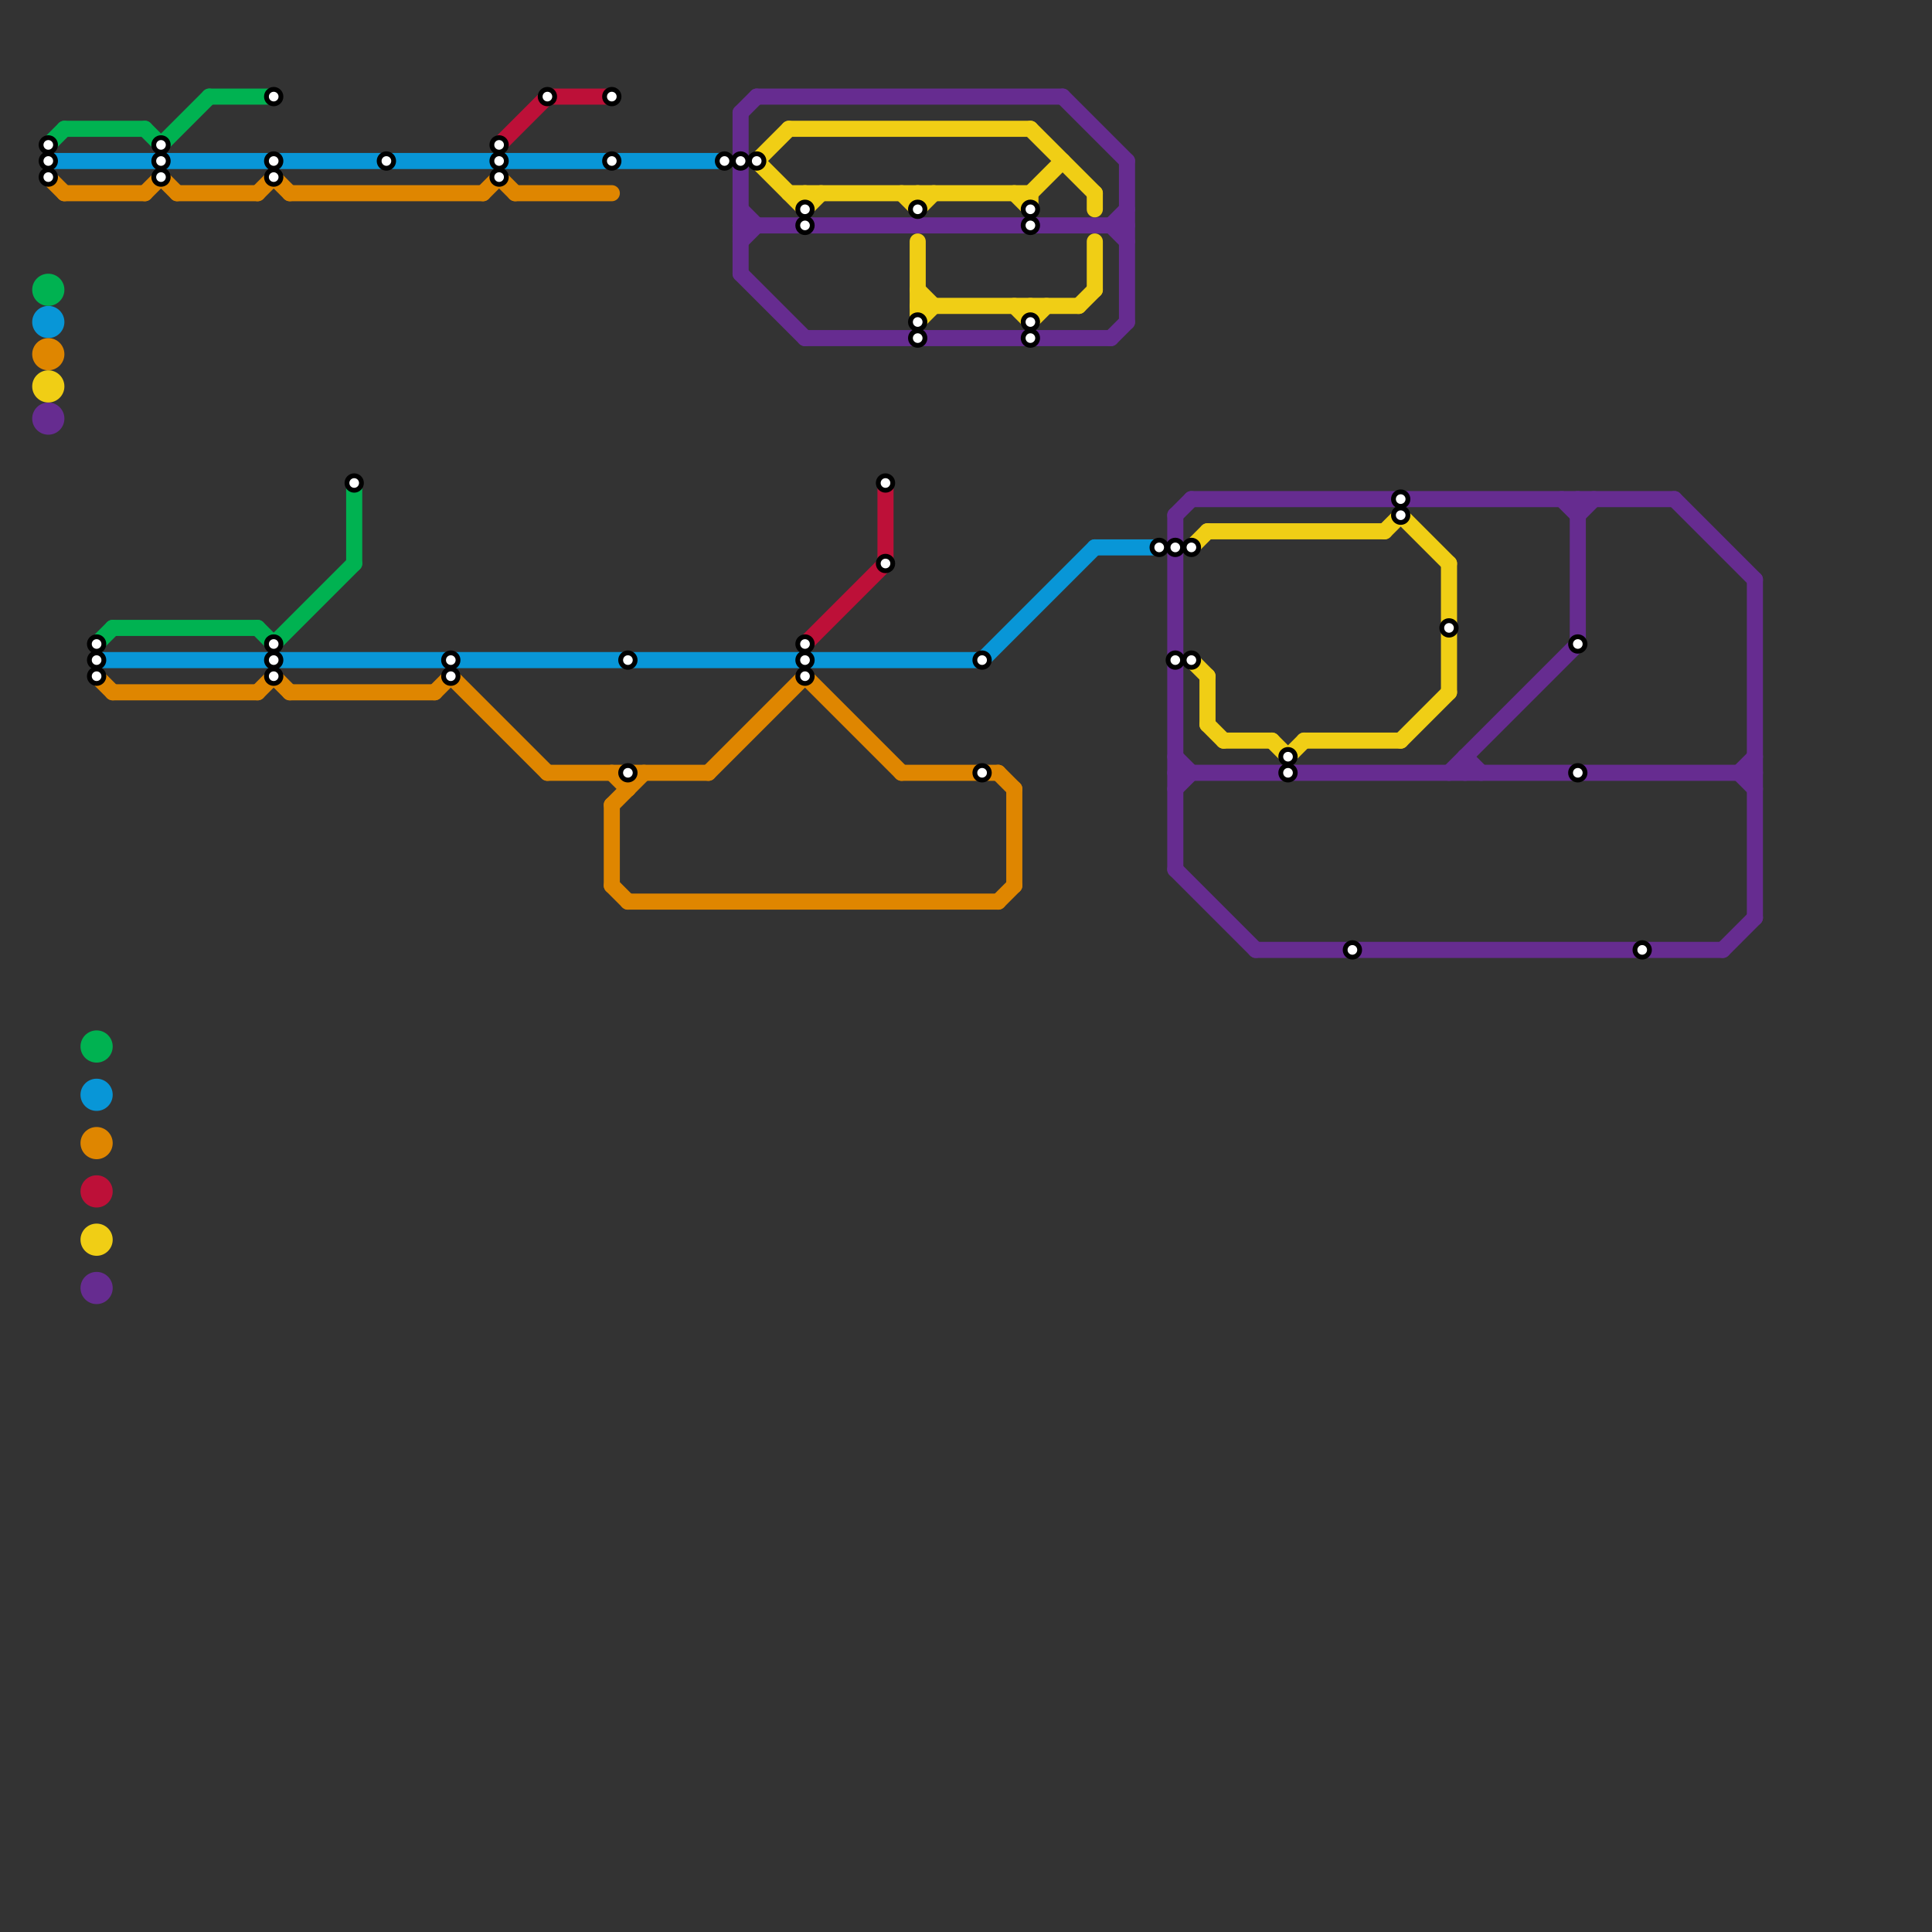 
<svg version="1.1" xmlns="http://www.w3.org/2000/svg" viewBox="0 0 120 120">
<rect x="0" y="0" width="120" height="120" fill="#333333" stroke="none"/>
<style>text { font: 1px Helvetica; font-weight: 600; white-space: pre; dominant-baseline: central; } line { stroke-width: 1; fill: none; stroke-linecap: round; stroke-linejoin: round; } .c0 { stroke: #0896d7 } .c1 { stroke: #df8600 } .c2 { stroke: #00b251 } .c3 { stroke: #662c90 } .c4 { stroke: #f0ce15 } .c5 { stroke: #bd1038 }</style><defs><g id="wm-xf"><circle r="1.2" fill="#000"/><circle r="0.9" fill="#fff"/><circle r="0.6" fill="#000"/><circle r="0.3" fill="#fff"/></g><g id="wm"><circle r="0.6" fill="#000"/><circle r="0.3" fill="#fff"/></g></defs><line class="c0" x1="6" y1="41" x2="61" y2="41"/><line class="c0" x1="3" y1="10" x2="45" y2="10"/><line class="c0" x1="61" y1="41" x2="68" y2="34"/><line class="c0" x1="68" y1="34" x2="72" y2="34"/><circle cx="6" cy="68" r="1" fill="#0896d7" /><circle cx="3" cy="20" r="1" fill="#0896d7" /><line class="c1" x1="63" y1="49" x2="63" y2="55"/><line class="c1" x1="31" y1="11" x2="32" y2="12"/><line class="c1" x1="50" y1="42" x2="56" y2="48"/><line class="c1" x1="38" y1="50" x2="40" y2="48"/><line class="c1" x1="44" y1="48" x2="50" y2="42"/><line class="c1" x1="6" y1="42" x2="7" y2="43"/><line class="c1" x1="38" y1="48" x2="39" y2="49"/><line class="c1" x1="27" y1="43" x2="28" y2="42"/><line class="c1" x1="18" y1="12" x2="30" y2="12"/><line class="c1" x1="16" y1="12" x2="17" y2="11"/><line class="c1" x1="17" y1="11" x2="18" y2="12"/><line class="c1" x1="17" y1="42" x2="18" y2="43"/><line class="c1" x1="16" y1="43" x2="17" y2="42"/><line class="c1" x1="39" y1="56" x2="62" y2="56"/><line class="c1" x1="39" y1="48" x2="39" y2="49"/><line class="c1" x1="38" y1="55" x2="39" y2="56"/><line class="c1" x1="10" y1="11" x2="11" y2="12"/><line class="c1" x1="34" y1="48" x2="44" y2="48"/><line class="c1" x1="7" y1="43" x2="16" y2="43"/><line class="c1" x1="62" y1="56" x2="63" y2="55"/><line class="c1" x1="3" y1="11" x2="4" y2="12"/><line class="c1" x1="4" y1="12" x2="9" y2="12"/><line class="c1" x1="38" y1="50" x2="38" y2="55"/><line class="c1" x1="30" y1="12" x2="31" y2="11"/><line class="c1" x1="56" y1="48" x2="62" y2="48"/><line class="c1" x1="62" y1="48" x2="63" y2="49"/><line class="c1" x1="32" y1="12" x2="38" y2="12"/><line class="c1" x1="28" y1="42" x2="34" y2="48"/><line class="c1" x1="18" y1="43" x2="27" y2="43"/><line class="c1" x1="9" y1="12" x2="10" y2="11"/><line class="c1" x1="11" y1="12" x2="16" y2="12"/><circle cx="6" cy="71" r="1" fill="#df8600" /><circle cx="3" cy="22" r="1" fill="#df8600" /><line class="c2" x1="6" y1="40" x2="7" y2="39"/><line class="c2" x1="16" y1="39" x2="17" y2="40"/><line class="c2" x1="4" y1="8" x2="9" y2="8"/><line class="c2" x1="3" y1="9" x2="4" y2="8"/><line class="c2" x1="7" y1="39" x2="16" y2="39"/><line class="c2" x1="13" y1="6" x2="17" y2="6"/><line class="c2" x1="22" y1="30" x2="22" y2="35"/><line class="c2" x1="10" y1="9" x2="13" y2="6"/><line class="c2" x1="17" y1="40" x2="22" y2="35"/><line class="c2" x1="9" y1="8" x2="10" y2="9"/><circle cx="3" cy="18" r="1" fill="#00b251" /><circle cx="6" cy="65" r="1" fill="#00b251" /><line class="c3" x1="108" y1="48" x2="109" y2="47"/><line class="c3" x1="47" y1="6" x2="66" y2="6"/><line class="c3" x1="69" y1="21" x2="70" y2="20"/><line class="c3" x1="73" y1="32" x2="73" y2="54"/><line class="c3" x1="46" y1="7" x2="47" y2="6"/><line class="c3" x1="69" y1="14" x2="70" y2="15"/><line class="c3" x1="73" y1="32" x2="74" y2="31"/><line class="c3" x1="91" y1="47" x2="92" y2="48"/><line class="c3" x1="107" y1="59" x2="109" y2="57"/><line class="c3" x1="108" y1="48" x2="109" y2="49"/><line class="c3" x1="73" y1="48" x2="109" y2="48"/><line class="c3" x1="104" y1="31" x2="109" y2="36"/><line class="c3" x1="78" y1="59" x2="107" y2="59"/><line class="c3" x1="109" y1="36" x2="109" y2="57"/><line class="c3" x1="98" y1="32" x2="99" y2="31"/><line class="c3" x1="70" y1="10" x2="70" y2="20"/><line class="c3" x1="90" y1="48" x2="98" y2="40"/><line class="c3" x1="74" y1="31" x2="104" y2="31"/><line class="c3" x1="73" y1="47" x2="74" y2="48"/><line class="c3" x1="97" y1="31" x2="98" y2="32"/><line class="c3" x1="46" y1="14" x2="70" y2="14"/><line class="c3" x1="66" y1="6" x2="70" y2="10"/><line class="c3" x1="50" y1="21" x2="69" y2="21"/><line class="c3" x1="73" y1="54" x2="78" y2="59"/><line class="c3" x1="91" y1="47" x2="91" y2="48"/><line class="c3" x1="98" y1="31" x2="98" y2="40"/><line class="c3" x1="46" y1="17" x2="50" y2="21"/><line class="c3" x1="69" y1="14" x2="70" y2="13"/><line class="c3" x1="73" y1="49" x2="74" y2="48"/><line class="c3" x1="46" y1="15" x2="47" y2="14"/><line class="c3" x1="46" y1="7" x2="46" y2="17"/><line class="c3" x1="46" y1="13" x2="47" y2="14"/><circle cx="6" cy="80" r="1" fill="#662c90" /><circle cx="3" cy="26" r="1" fill="#662c90" /><line class="c4" x1="74" y1="41" x2="75" y2="42"/><line class="c4" x1="57" y1="12" x2="57" y2="13"/><line class="c4" x1="63" y1="12" x2="64" y2="13"/><line class="c4" x1="74" y1="34" x2="75" y2="33"/><line class="c4" x1="57" y1="19" x2="67" y2="19"/><line class="c4" x1="76" y1="46" x2="79" y2="46"/><line class="c4" x1="87" y1="32" x2="90" y2="35"/><line class="c4" x1="49" y1="12" x2="64" y2="12"/><line class="c4" x1="50" y1="13" x2="51" y2="12"/><line class="c4" x1="68" y1="12" x2="68" y2="13"/><line class="c4" x1="56" y1="12" x2="57" y2="13"/><line class="c4" x1="79" y1="46" x2="80" y2="47"/><line class="c4" x1="75" y1="42" x2="75" y2="45"/><line class="c4" x1="57" y1="20" x2="58" y2="19"/><line class="c4" x1="63" y1="19" x2="64" y2="20"/><line class="c4" x1="68" y1="15" x2="68" y2="18"/><line class="c4" x1="87" y1="46" x2="90" y2="43"/><line class="c4" x1="64" y1="8" x2="68" y2="12"/><line class="c4" x1="75" y1="45" x2="76" y2="46"/><line class="c4" x1="57" y1="18" x2="58" y2="19"/><line class="c4" x1="64" y1="12" x2="64" y2="13"/><line class="c4" x1="64" y1="12" x2="66" y2="10"/><line class="c4" x1="81" y1="46" x2="87" y2="46"/><line class="c4" x1="67" y1="19" x2="68" y2="18"/><line class="c4" x1="57" y1="15" x2="57" y2="20"/><line class="c4" x1="50" y1="12" x2="50" y2="13"/><line class="c4" x1="86" y1="33" x2="87" y2="32"/><line class="c4" x1="64" y1="20" x2="65" y2="19"/><line class="c4" x1="80" y1="47" x2="81" y2="46"/><line class="c4" x1="47" y1="10" x2="49" y2="8"/><line class="c4" x1="64" y1="19" x2="64" y2="20"/><line class="c4" x1="47" y1="10" x2="50" y2="13"/><line class="c4" x1="90" y1="35" x2="90" y2="43"/><line class="c4" x1="49" y1="8" x2="64" y2="8"/><line class="c4" x1="57" y1="13" x2="58" y2="12"/><line class="c4" x1="75" y1="33" x2="86" y2="33"/><circle cx="3" cy="24" r="1" fill="#f0ce15" /><circle cx="6" cy="77" r="1" fill="#f0ce15" /><line class="c5" x1="55" y1="30" x2="55" y2="35"/><line class="c5" x1="34" y1="6" x2="38" y2="6"/><line class="c5" x1="31" y1="9" x2="34" y2="6"/><line class="c5" x1="50" y1="40" x2="55" y2="35"/><circle cx="6" cy="74" r="1" fill="#bd1038" />

<use x="10" y="10" href="#wm"/><use x="10" y="11" href="#wm"/><use x="10" y="9" href="#wm"/><use x="102" y="59" href="#wm"/><use x="17" y="10" href="#wm"/><use x="17" y="11" href="#wm"/><use x="17" y="40" href="#wm"/><use x="17" y="41" href="#wm"/><use x="17" y="42" href="#wm"/><use x="17" y="6" href="#wm"/><use x="22" y="30" href="#wm"/><use x="24" y="10" href="#wm"/><use x="28" y="41" href="#wm"/><use x="28" y="42" href="#wm"/><use x="3" y="10" href="#wm"/><use x="3" y="11" href="#wm"/><use x="3" y="9" href="#wm"/><use x="31" y="10" href="#wm"/><use x="31" y="11" href="#wm"/><use x="31" y="9" href="#wm"/><use x="34" y="6" href="#wm"/><use x="38" y="10" href="#wm"/><use x="38" y="6" href="#wm"/><use x="39" y="41" href="#wm"/><use x="39" y="48" href="#wm"/><use x="45" y="10" href="#wm"/><use x="46" y="10" href="#wm"/><use x="47" y="10" href="#wm"/><use x="50" y="13" href="#wm"/><use x="50" y="14" href="#wm"/><use x="50" y="40" href="#wm"/><use x="50" y="41" href="#wm"/><use x="50" y="42" href="#wm"/><use x="55" y="30" href="#wm"/><use x="55" y="35" href="#wm"/><use x="57" y="13" href="#wm"/><use x="57" y="20" href="#wm"/><use x="57" y="21" href="#wm"/><use x="6" y="40" href="#wm"/><use x="6" y="41" href="#wm"/><use x="6" y="42" href="#wm"/><use x="61" y="41" href="#wm"/><use x="61" y="48" href="#wm"/><use x="64" y="13" href="#wm"/><use x="64" y="14" href="#wm"/><use x="64" y="20" href="#wm"/><use x="64" y="21" href="#wm"/><use x="72" y="34" href="#wm"/><use x="73" y="34" href="#wm"/><use x="73" y="41" href="#wm"/><use x="74" y="34" href="#wm"/><use x="74" y="41" href="#wm"/><use x="80" y="47" href="#wm"/><use x="80" y="48" href="#wm"/><use x="84" y="59" href="#wm"/><use x="87" y="31" href="#wm"/><use x="87" y="32" href="#wm"/><use x="90" y="39" href="#wm"/><use x="98" y="40" href="#wm"/><use x="98" y="48" href="#wm"/>
</svg>

